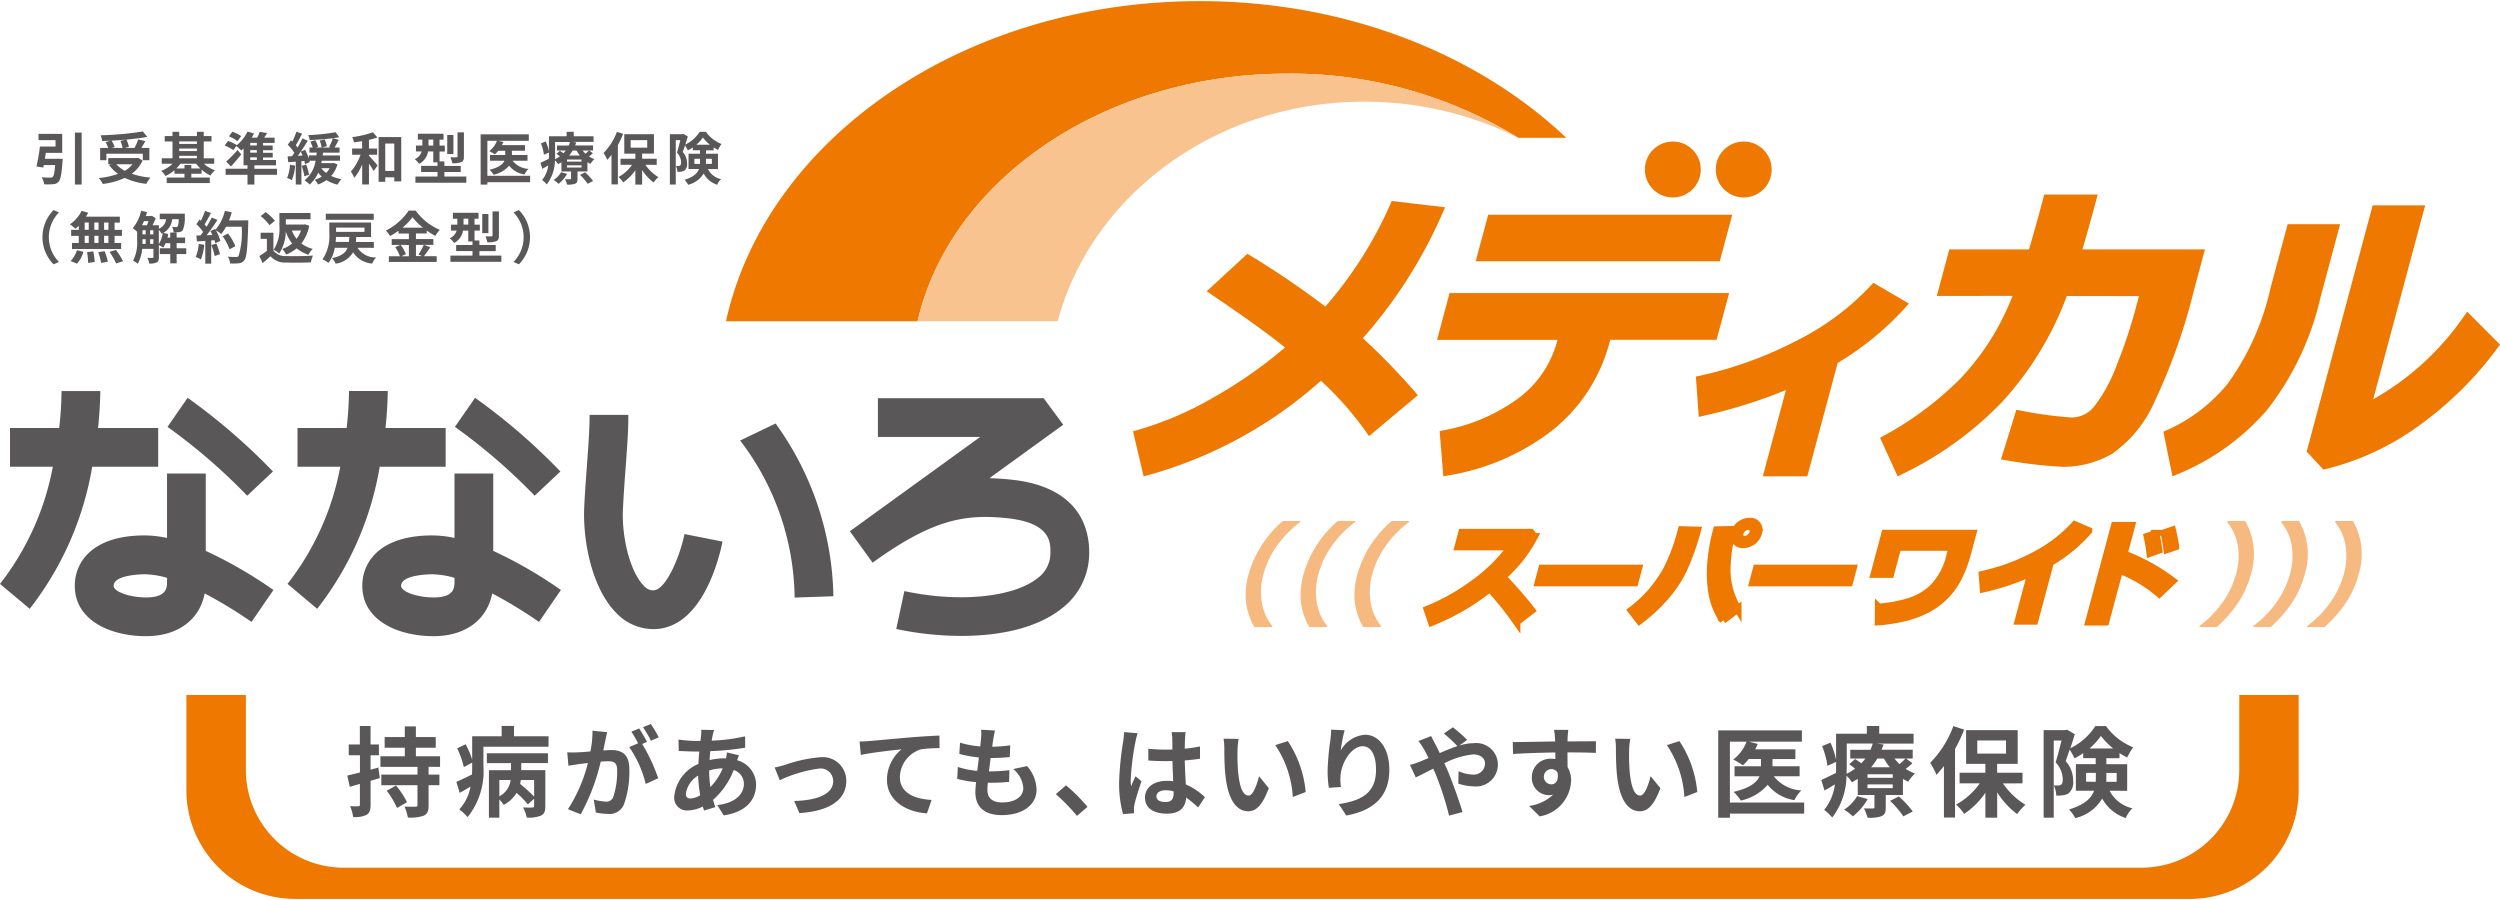 <svg id="商品ロゴ" xmlns="http://www.w3.org/2000/svg" viewBox="0 0 200 72">
  <defs>
    <style>
      .cls-1, .cls-4 {
        fill: #ee7800;
      }

      .cls-2 {
        fill: #f8c38e;
      }

      .cls-3 {
        fill: #f6b980;
      }

      .cls-4 {
        stroke: #ee7800;
        stroke-miterlimit: 10;
        stroke-width: 0.6px;
      }

      .cls-5 {
        fill: #595757;
      }
    </style>
  </defs>
  <g>
    <g>
      <path class="cls-1" d="M102.974,5.892a34.752,34.752,0,0,1,18.485,5.131H125.3C118.239,4.335,107.732.091,95.99.091,77.029.091,61.282,11.147,58.079,25.7H73.405C76,14.43,88.248,5.892,102.974,5.892Z"/>
      <path class="cls-2" d="M109.13,8.137a27.4,27.4,0,0,1,12.329,2.886h0a34.752,34.752,0,0,0-18.485-5.131C88.248,5.892,76,14.43,73.405,25.7H84.618C87.307,15.622,97.258,8.137,109.13,8.137Z"/>
    </g>
    <path class="cls-1" d="M179.142,55.6v5.992a7.823,7.823,0,0,1-7.82,7.823H27.484a7.817,7.817,0,0,1-7.815-7.823V55.6H14.911v7.623a8.69,8.69,0,0,0,8.689,8.69H175.2a8.69,8.69,0,0,0,8.694-8.69V55.6Z"/>
    <g>
      <path class="cls-3" d="M101.751,50.167h-1.4a5.285,5.285,0,0,1-.677-2.033,6.149,6.149,0,0,1,.218-2.211,8.75,8.75,0,0,1,2.733-4.241h1.4l-.028.1a8.231,8.231,0,0,0-1.818,1.85,7.072,7.072,0,0,0-1.1,2.289,5.214,5.214,0,0,0-.13,2.289,3.972,3.972,0,0,0,.825,1.857Z"/>
      <path class="cls-3" d="M106.147,50.167h-1.4a5.285,5.285,0,0,1-.677-2.033,6.149,6.149,0,0,1,.218-2.211,8.75,8.75,0,0,1,2.733-4.241h1.4l-.027.1a8.214,8.214,0,0,0-1.819,1.85,7.072,7.072,0,0,0-1.1,2.289,5.23,5.23,0,0,0-.131,2.289,3.983,3.983,0,0,0,.826,1.857Z"/>
      <path class="cls-3" d="M110.458,50.167h-1.4a5.251,5.251,0,0,1-.677-2.033,6.1,6.1,0,0,1,.218-2.211,8.74,8.74,0,0,1,2.732-4.241h1.4l-.028.1a8.189,8.189,0,0,0-1.818,1.85,7.075,7.075,0,0,0-1.1,2.289,5.229,5.229,0,0,0-.13,2.289,3.972,3.972,0,0,0,.825,1.857Z"/>
      <path class="cls-4" d="M122.521,48.827l-1.19.917a26.066,26.066,0,0,0-2.147-2.68,18.32,18.32,0,0,1-4.649,2.706l-.343-1.006a16.632,16.632,0,0,0,3.672-2.054,13.121,13.121,0,0,0,3.043-2.984l-4.244,0,.3-1.117h5.507l.254.337a11.537,11.537,0,0,1-1.162,1.779,15.936,15.936,0,0,1-1.355,1.434Q121.616,47.652,122.521,48.827Z"/>
      <path class="cls-4" d="M130.769,46.607h-7.7l.3-1.133h7.7Z"/>
      <path class="cls-4" d="M135.78,42.431a20.769,20.769,0,0,1-1.114,3.134,9.843,9.843,0,0,1-1.437,2.157,13.268,13.268,0,0,1-2.08,1.932l-.631-.818a10.689,10.689,0,0,0,1.594-1.476,11.9,11.9,0,0,0,1.193-1.7,14.921,14.921,0,0,0,1.223-3.264Zm3.242,6.282-1.183.89a5.473,5.473,0,0,1-.876-2.224,9.616,9.616,0,0,1-.068-2.5,14.055,14.055,0,0,1,.372-2.184l.082-.289,1.272-.026-.037.141a11.6,11.6,0,0,0-.438,3.269A5.978,5.978,0,0,0,139.022,48.713Zm1.636-6.077a1.251,1.251,0,0,1-1.187.912.671.671,0,0,1-.7-.912,1.256,1.256,0,0,1,1.188-.913.671.671,0,0,1,.7.913Zm-.461-.384a.384.384,0,0,0-.337-.157.66.66,0,0,0-.422.157.73.73,0,0,0-.255.384.435.435,0,0,0,.05.384.386.386,0,0,0,.337.157.664.664,0,0,0,.422-.157.73.73,0,0,0,.255-.384A.438.438,0,0,0,140.2,42.252Z"/>
      <path class="cls-4" d="M147.937,46.607h-7.7l.3-1.133h7.7Z"/>
      <path class="cls-4" d="M157.416,44.14a10.312,10.312,0,0,1-.754,2.061,6.173,6.173,0,0,1-.978,1.389,5.784,5.784,0,0,1-1.335,1.042,7.564,7.564,0,0,1-1.792.72,12.44,12.44,0,0,1-2.276.375l.012-1.138a11.389,11.389,0,0,0,2.383-.433,4.782,4.782,0,0,0,2.02-1.186,5.5,5.5,0,0,0,1.326-2.553l.174-.652h-4.389l-.579,2.165h-1.287l.87-3.247h7Z"/>
      <path class="cls-4" d="M162.758,49.672h-1.287l1.035-3.866a19.773,19.773,0,0,1-3.827,1.283l-.085-1.116a16.545,16.545,0,0,0,4.27-1.581,11.472,11.472,0,0,0,3.12-2.4l1.094.472a12.462,12.462,0,0,1-3.067,2.528Z"/>
      <path class="cls-4" d="M173.805,46.479l-1.063,1.011a11.088,11.088,0,0,0-3.192-1.9l-1.113,4.155h-1.32l2.059-7.688h1.333l-.609,2.276A15.411,15.411,0,0,1,173.805,46.479ZM172.692,44l-.676.239a12.361,12.361,0,0,0-.223-1.313l.654-.234A11.3,11.3,0,0,1,172.692,44Zm1.344-.276-.663.225q-.1-.745-.224-1.308l.632-.218Q173.944,43.093,174.036,43.723Z"/>
      <path class="cls-3" d="M177.343,50.167h-1.4l.027-.1a8.236,8.236,0,0,0,1.824-1.86,7.111,7.111,0,0,0,1.093-2.286,5.232,5.232,0,0,0,.132-2.285,3.929,3.929,0,0,0-.83-1.854l.028-.1h1.4a5.4,5.4,0,0,1,.46,4.241,7.865,7.865,0,0,1-.962,2.2A10.24,10.24,0,0,1,177.343,50.167Z"/>
      <path class="cls-3" d="M181.654,50.167h-1.4l.026-.1a8.261,8.261,0,0,0,1.825-1.86,7.087,7.087,0,0,0,1.092-2.286,5.233,5.233,0,0,0,.133-2.285,3.948,3.948,0,0,0-.83-1.854l.027-.1h1.4a5.4,5.4,0,0,1,.46,4.241,7.921,7.921,0,0,1-.961,2.2A10.313,10.313,0,0,1,181.654,50.167Z"/>
      <path class="cls-3" d="M185.965,50.167h-1.4l.026-.1a8.24,8.24,0,0,0,1.825-1.86,7.09,7.09,0,0,0,1.093-2.286,5.247,5.247,0,0,0,.132-2.285,3.939,3.939,0,0,0-.83-1.854l.028-.1h1.4a5.4,5.4,0,0,1,.46,4.241,7.921,7.921,0,0,1-.961,2.2A10.28,10.28,0,0,1,185.965,50.167Z"/>
    </g>
    <g>
      <path class="cls-5" d="M5.013,12.705A2.2,2.2,0,0,1,5,12.927c-.072,1-.155,1.438-.313,1.615a.614.614,0,0,1-.447.194,5.651,5.651,0,0,1-.71.008,1.339,1.339,0,0,0-.2-.564c.271.027.561.032.682.032a.3.3,0,0,0,.2-.055c.1-.077.154-.362.2-.954H3.5c-.013.072-.026.14-.04.2l-.543-.086a14.356,14.356,0,0,0,.276-1.592H4.442v-.515H3.082v-.5H4.976v1.52H3.665c-.023.158-.049.321-.077.474Zm1.519-2.1v4.156H5.994V10.607Z"/>
      <path class="cls-5" d="M11.406,12.846a2.656,2.656,0,0,1-.868,1.053,6.167,6.167,0,0,0,1.5.308,2.6,2.6,0,0,0-.33.5,5.429,5.429,0,0,1-1.727-.474,5.971,5.971,0,0,1-1.76.484,1.9,1.9,0,0,0-.317-.476,6.247,6.247,0,0,0,1.538-.33,3.023,3.023,0,0,1-.714-.709l.149-.064H8.661v-.493h2.284l.1-.022Zm-2.894-.032h-.5v-.981h.647a2.783,2.783,0,0,0-.213-.466l.4-.113c-.225.013-.456.022-.673.027a1.72,1.72,0,0,0-.122-.457,25.432,25.432,0,0,0,3.374-.307l.362.434c-.489.09-1.073.162-1.674.217a2.367,2.367,0,0,1,.2.583l-.335.082h.786a5.134,5.134,0,0,0,.295-.679l.574.136c-.105.19-.222.375-.326.543h.642v.981h-.524V12.3H8.512Zm1.569-1.646c-.38.035-.773.063-1.158.081a2.542,2.542,0,0,1,.253.516l-.234.068h.864a2.857,2.857,0,0,0-.172-.562ZM9.3,13.139a2.618,2.618,0,0,0,.687.525,2.241,2.241,0,0,0,.615-.525Z"/>
      <path class="cls-5" d="M16.313,13.1a2.665,2.665,0,0,0,.882.525,1.919,1.919,0,0,0-.358.416,2.914,2.914,0,0,1-.709-.475V13.9h-.823V14.2h1.479v.444H13.338V14.2h1.42V13.9h-.8v-.281a2.936,2.936,0,0,1-.719.461,2.17,2.17,0,0,0-.344-.411,2.717,2.717,0,0,0,.913-.57h-.868v-.438H13.8V11.317h-.623v-.434H13.8v-.34h.539v.34h1.415v-.34H16.3v.34h.62v.434H16.3v1.348h.837V13.1Zm-.285.375A2.721,2.721,0,0,1,15.7,13.1H14.428a2.7,2.7,0,0,1-.322.375h.652V13.2h.547v.279Zm-1.691-2.161v.2h1.415v-.2Zm0,.769h1.415v-.2H14.337Zm0,.579h1.415v-.2H14.337Z"/>
      <path class="cls-5" d="M22.16,13.985H20.351v.778H19.8v-.778h-1.75V13.5H19.8v-.28h-.316V11.873c-.059.059-.123.118-.181.168a5.31,5.31,0,0,0-.4-.362l-.235.326a3.689,3.689,0,0,0-.7-.367l.277-.362a3.66,3.66,0,0,1,.7.331l-.014.017a3.113,3.113,0,0,0,.869-1.1l.519.154a3.083,3.083,0,0,1-.18.334h.438a3.858,3.858,0,0,0,.2-.466l.588.1c-.077.13-.154.257-.231.37h.836v.421h-.926v.208h.768v.371h-.768v.207h.773v.372h-.773V12.8h1.036v.426H20.351v.28H22.16ZM19.3,12.357c-.258.321-.543.655-.827.963l-.376-.4A9.554,9.554,0,0,0,19.007,12Zm-.3-1.063a3.059,3.059,0,0,0-.687-.389l.276-.366a3.153,3.153,0,0,1,.705.349Zm1.547.136h-.53v.208h.53Zm0,.579h-.53v.207h.53Zm-.53.786h.53v-.207h-.53Z"/>
      <path class="cls-5" d="M23.611,13.252a3.79,3.79,0,0,1-.267,1.162,2.5,2.5,0,0,0-.375-.18,3.268,3.268,0,0,0,.23-1.05Zm3.387-.1a2.352,2.352,0,0,1-.506.923,3.242,3.242,0,0,0,.827.257,2.035,2.035,0,0,0-.317.439,2.978,2.978,0,0,1-.886-.362,2.725,2.725,0,0,1-.674.349,1.8,1.8,0,0,0-.266-.372,2.29,2.29,0,0,0,.565-.262,2.277,2.277,0,0,1-.285-.311,2.66,2.66,0,0,1-.678.949,3.072,3.072,0,0,0-.411-.334,2.492,2.492,0,0,0,.877-1.57h-.489a.872.872,0,0,1,.023.113l-.375.163c-.014-.077-.032-.163-.059-.258l-.231.018v1.868h-.452V12.931l-.6.046-.054-.466c.108,0,.226-.014.357-.018.059-.082.122-.172.181-.262a3.73,3.73,0,0,0-.525-.656l.258-.349c.037.032.073.068.109.1a5.709,5.709,0,0,0,.326-.788l.456.159c-.163.312-.348.669-.507.922a2.325,2.325,0,0,1,.145.186c.149-.254.285-.516.389-.737l.425.194c-.167.276-.361.579-.561.864l.353-.145a5.058,5.058,0,0,1,.294.715v-.262h.606c.009-.073.018-.15.028-.227h-.585V11.8h.255a2.225,2.225,0,0,0-.182-.47l.393-.118a1.981,1.981,0,0,1,.223.534l-.168.054h.452a2.125,2.125,0,0,0-.154-.552l.4-.1a2.484,2.484,0,0,1,.172.543l-.4.113h.7l-.117-.041a4.618,4.618,0,0,0,.3-.706c-.584.077-1.261.123-1.85.145a1.752,1.752,0,0,0-.117-.393,16.514,16.514,0,0,0,2.184-.231l.289.4c-.153.027-.316.054-.492.076l.457.141c-.114.212-.236.438-.335.606h.4v.411H25.845c-.009.077-.022.154-.031.227H27.2v.42H25.746c-.014.063-.027.127-.046.19h.905l.086-.014Zm-2.8-.71a2.874,2.874,0,0,0-.136-.312c-.081.117-.158.23-.239.334Zm.289.724a3.214,3.214,0,0,1,.231.813l-.375.123a3.6,3.6,0,0,0-.208-.832Zm1.217.289a1.9,1.9,0,0,0,.384.38,1.658,1.658,0,0,0,.285-.38Z"/>
      <path class="cls-5" d="M29.516,12.456c.181.181.588.656.688.779l-.307.447c-.087-.153-.232-.38-.381-.592v1.669h-.542V13.148a4,4,0,0,1-.633,1.081,2.373,2.373,0,0,0-.272-.506,4.041,4.041,0,0,0,.774-1.343h-.674v-.5h.8v-.588c-.222.037-.439.068-.647.1a1.8,1.8,0,0,0-.145-.421,8.03,8.03,0,0,0,1.66-.389L30.19,11a5.748,5.748,0,0,1-.674.189v.692h.656v.5h-.656ZM32.1,10.964v3.55h-.557v-.325h-.723v.357H30.29V10.964Zm-.557,2.709V11.48h-.723v2.193Z"/>
      <path class="cls-5" d="M37.308,14.121v.5H33.233v-.5H35v-.362H33.69v-.488H35v-.285h-.339v-.868h-.416a1.38,1.38,0,0,1-.71.99,2.277,2.277,0,0,0-.352-.375,1,1,0,0,0,.551-.615h-.457v-.475h.511v-.475h-.358V10.7h2.054v.471h-.321v.475h.425v.475h-.425v.791h.389v.362H36.86v.488H35.553v.362Zm-2.646-2.478v-.475h-.38v.475Zm1.61.683h-.493V10.8h.493Zm.841.194c0,.249-.045.375-.217.452a1.872,1.872,0,0,1-.71.086,1.989,1.989,0,0,0-.159-.474c.2.008.421.008.489,0s.086-.019.086-.077V10.589h.511Z"/>
      <path class="cls-5" d="M42.409,14.578H38.99v.189h-.539v-4.02h3.854v.516H39.858l.412.1a1.819,1.819,0,0,1-.118.249H42v.447H40.953V12.4H42.2v.461h-1.19a1.731,1.731,0,0,0,1.271.651,1.625,1.625,0,0,0-.321.448,1.951,1.951,0,0,1-1.23-.706,2.233,2.233,0,0,1-1.239.724,2.286,2.286,0,0,0-.33-.4c.768-.181,1.076-.447,1.194-.719H39.2V12.4h1.217v-.335h-.561a2.379,2.379,0,0,1-.267.285,3.515,3.515,0,0,0-.447-.262,1.885,1.885,0,0,0,.614-.823H38.99v2.8h3.419Z"/>
      <path class="cls-5" d="M47.428,12.258a2.864,2.864,0,0,1-.308.258,2.066,2.066,0,0,0,.43.217,1.619,1.619,0,0,0-.313.375,1.966,1.966,0,0,1-.243-.131v.741H46.2V14.3c0,.222-.04.33-.2.4a1.693,1.693,0,0,1-.632.068,2.237,2.237,0,0,0-.168-.429c.168,0,.357,0,.416,0s.068-.018.068-.063v-.561h-.769v-.741c-.086.054-.176.108-.271.158a1.233,1.233,0,0,0-.249-.3,3.206,3.206,0,0,1-.655,1.922,2.062,2.062,0,0,0-.372-.353,2.25,2.25,0,0,0,.493-1.171c-.162.094-.321.189-.474.279l-.154-.483c.177-.077.42-.2.678-.326.005-.121.005-.24.005-.353V12.2l-.4.181a3.841,3.841,0,0,0-.243-.909l.384-.158a3.531,3.531,0,0,1,.258.8V10.9H45.33v-.358H45.9V10.9h1.583v.452h-1.7l.317.041c-.027.081-.055.162-.091.244h1.434v.4h-.308Zm-2.058,1.65a2.716,2.716,0,0,1-.683.8,2.537,2.537,0,0,0-.4-.312,1.839,1.839,0,0,0,.6-.619Zm-.963-1.556c0,.123,0,.254-.009.389a2.759,2.759,0,0,0,.393-.235c-.091-.072-.185-.145-.272-.2l.272-.24c.086.055.19.127.285.195a2.759,2.759,0,0,0,.186-.217h-.7v-.4H45.5a2.335,2.335,0,0,0,.1-.285H44.407Zm2.116.412H45.361v.163h1.162Zm0,.465H45.361V13.4h1.162Zm-.71-1.188a2.672,2.672,0,0,1-.285.4h.864a2.73,2.73,0,0,1-.272-.4Zm.995,1.745a4.585,4.585,0,0,1,.637.692l-.434.226a4.169,4.169,0,0,0-.61-.714Zm-.2-1.745a2.341,2.341,0,0,0,.234.258c.1-.087.2-.186.272-.258Z"/>
      <path class="cls-5" d="M49.852,10.711a7.566,7.566,0,0,1-.421.891v3.152H48.92V12.389c-.113.144-.226.28-.343.4a3.809,3.809,0,0,0-.29-.552,4.779,4.779,0,0,0,1.067-1.691Zm1.781,2.473a3.392,3.392,0,0,0,1.036.986,2.284,2.284,0,0,0-.38.43,3.74,3.74,0,0,1-.918-1v1.166h-.542V13.619a3.636,3.636,0,0,1-.977.972,2.194,2.194,0,0,0-.372-.43,3.243,3.243,0,0,0,1.091-.977h-.927V12.7h1.185v-.407h-.887V10.734h2.374v1.555h-.945V12.7h1.167v.488Zm-1.18-1.37h1.325v-.605H50.453Z"/>
      <path class="cls-5" d="M56.629,13.524a1.572,1.572,0,0,0,1.054.809,1.271,1.271,0,0,0-.307.448,1.9,1.9,0,0,1-1.085-.9,1.972,1.972,0,0,1-1.239.9,1.989,1.989,0,0,0-.285-.4c.728-.221,1.03-.528,1.153-.863h-.837V12.3H56v-.277h-.575v-.23a3.269,3.269,0,0,1-.4.239,2.524,2.524,0,0,0-.222-.4c-.063.186-.127.372-.186.525a1.321,1.321,0,0,1,.349.905.653.653,0,0,1-.208.579.622.622,0,0,1-.263.09,1.631,1.631,0,0,1-.307.014,1.049,1.049,0,0,0-.118-.471,1.169,1.169,0,0,0,.208,0,.235.235,0,0,0,.132-.032c.054-.041.077-.126.077-.258a1.167,1.167,0,0,0-.33-.774c.094-.289.194-.691.27-1h-.366v3.55H53.59V10.734h1l.077-.023.357.208c-.059.2-.131.425-.2.646a2.843,2.843,0,0,0,1.154-1.022h.489a2.841,2.841,0,0,0,1.252.977,3.156,3.156,0,0,0-.276.471,3.334,3.334,0,0,1-.353-.2v.234H56.48V12.3h.959v1.225Zm-.637-.412A1,1,0,0,0,56,12.99v-.285h-.449v.407Zm.8-1.533A3.3,3.3,0,0,1,56.231,11a2.927,2.927,0,0,1-.528.578Zm-.317,1.126v.407h.475v-.407Z"/>
      <path class="cls-5" d="M4.286,16.805l.43.19a2.829,2.829,0,0,0,0,3.961l-.43.19a3.092,3.092,0,0,1,0-4.341Z"/>
      <path class="cls-5" d="M6.3,18.062a2.966,2.966,0,0,1-.266.236,4.9,4.9,0,0,0-.439-.353,2.779,2.779,0,0,0,.936-1.081l.524.154a2.355,2.355,0,0,1-.176.316H9.59v.475H9.166v.579h.588v.48H9.166v.573H9.69v.48H5.76v-.48H6.3v-.573H5.693v-.48H6.3Zm-.651,2.822a2.228,2.228,0,0,0,.506-.868l.521.127a2.491,2.491,0,0,1-.516.949Zm1.126-2.5H7.1v-.579H6.773Zm0,1.053H7.1v-.573H6.773Zm.687.675a5.9,5.9,0,0,1,.114.845l-.525.078a5.689,5.689,0,0,0-.086-.864Zm.421-1.728v-.579H7.547v.579Zm-.334.48v.573h.334v-.573Zm.818,1.23a5.089,5.089,0,0,1,.263.841l-.539.1a4.771,4.771,0,0,0-.231-.859Zm.308-2.289H8.329v.579h.344Zm0,1.059H8.329v.573h.344Zm.6,1.13a6.087,6.087,0,0,1,.57.9l-.551.185a5.875,5.875,0,0,0-.534-.927Z"/>
      <path class="cls-5" d="M14.9,20.324h-.769v.745H13.62v-.745h-.836v-.462h.836v-.406h-.376a1.911,1.911,0,0,1-.181.347,2.633,2.633,0,0,0-.352-.19v.954c0,.213-.036.349-.172.426a1.281,1.281,0,0,1-.6.091,1.423,1.423,0,0,0-.153-.458c.181.009.357.009.411.009s.077-.017.077-.076v-.652h-.9a2.816,2.816,0,0,1-.358,1.19,1.85,1.85,0,0,0-.37-.24,3.138,3.138,0,0,0,.324-1.646v-.67a2.879,2.879,0,0,0-.352-.289,3.168,3.168,0,0,0,.669-1.388l.475.1c-.026.108-.058.217-.094.321h.411l.068-.023.308.19a5.492,5.492,0,0,1-.249.57h.506V18.3a.947.947,0,0,0,.574-.764h-.507v-.44h2.009s-.005.114-.009.172a2.535,2.535,0,0,1-.159,1.149.393.393,0,0,1-.275.149,3.193,3.193,0,0,1-.457.014,1.069,1.069,0,0,0-.122-.434c.14.014.262.018.325.018a.136.136,0,0,0,.122-.049,1.4,1.4,0,0,0,.081-.579h-.524a1.374,1.374,0,0,1-.71,1.1l.4.081c-.017.1-.036.2-.062.29h.221V18.6h.511V19h.679v.453h-.679v.406H14.9Zm-3.383-2.632c-.05.113-.1.226-.154.33h.389c.045-.1.086-.217.127-.33ZM11.4,19.211c0,.1,0,.194-.005.3h.259v-.375H11.4Zm0-.457h.254v-.339H11.4Zm.61,0h.258v-.339h-.258Zm.258.755v-.375h-.258v.375Zm.439.028a2.486,2.486,0,0,0,.312-.882c-.032.013-.063.031-.095.045a1.262,1.262,0,0,0-.217-.308Z"/>
      <path class="cls-5" d="M16.341,19.586a4.232,4.232,0,0,1-.27,1.168,2.5,2.5,0,0,0-.413-.2,3.26,3.26,0,0,0,.24-1.05Zm3.519-1.958s0,.181,0,.249c-.058,1.981-.122,2.7-.311,2.935a.565.565,0,0,1-.435.249,4.23,4.23,0,0,1-.705.013,1.289,1.289,0,0,0-.181-.542c.285.027.542.027.665.027a.224.224,0,0,0,.19-.077,6.417,6.417,0,0,0,.253-2.343H18.082a3.691,3.691,0,0,1-.383.584,3.488,3.488,0,0,0-.426-.3,3.615,3.615,0,0,1,.353.846l-.407.19c-.014-.072-.037-.154-.063-.244l-.259.018v1.858h-.474V19.27l-.669.045-.045-.47.334-.014c.068-.086.14-.18.208-.28a4.276,4.276,0,0,0-.542-.619l.253-.372.109.1a5.99,5.99,0,0,0,.33-.787l.474.168c-.163.312-.348.66-.511.913.059.064.113.132.158.19a6.94,6.94,0,0,0,.417-.741l.456.19a14.59,14.59,0,0,1-.864,1.225l.457-.017c-.049-.11-.1-.218-.158-.313l.38-.168.031.055a3.6,3.6,0,0,0,.747-1.506l.551.117a5.077,5.077,0,0,1-.221.647Zm-2.555,1.854a5.238,5.238,0,0,1,.294.851l-.425.149a4.666,4.666,0,0,0-.267-.873Zm1.058.461a4.248,4.248,0,0,0-.552-1.044l.43-.217a4.258,4.258,0,0,1,.588,1.013Z"/>
      <path class="cls-5" d="M21.872,20.039a1.141,1.141,0,0,0,1.009.443c.529.023,1.555.009,2.157-.036a2.345,2.345,0,0,0-.167.542c-.548.028-1.456.036-2,.013a1.517,1.517,0,0,1-1.23-.5c-.2.177-.389.352-.629.543l-.262-.561a6.1,6.1,0,0,0,.6-.416v-.955h-.5v-.492h1.022Zm-.312-2.026a3.439,3.439,0,0,0-.71-.724l.4-.321a3.771,3.771,0,0,1,.737.692Zm3.179.045a3.379,3.379,0,0,1-.628,1.42,2.518,2.518,0,0,0,.909.434,1.858,1.858,0,0,0-.344.466,2.7,2.7,0,0,1-.94-.511,3.125,3.125,0,0,1-.851.5,1.929,1.929,0,0,0-.3-.452,2.363,2.363,0,0,0,.781-.434,3.359,3.359,0,0,1-.506-.967,3.312,3.312,0,0,1-.52,1.763,1.9,1.9,0,0,0-.452-.29,3.091,3.091,0,0,0,.465-1.894V17.04h2.488v.5H22.868v.42H24.3l.1-.014Zm-1.392.385a2.446,2.446,0,0,0,.379.66,2.525,2.525,0,0,0,.357-.66Z"/>
      <path class="cls-5" d="M28.6,19.822a1.723,1.723,0,0,0,1.488.777,1.787,1.787,0,0,0-.316.485,1.977,1.977,0,0,1-1.525-.9,1.893,1.893,0,0,1-1.4.908,1.4,1.4,0,0,0-.289-.443c.764-.163,1.094-.425,1.247-.827H26.783a2.812,2.812,0,0,1-.507,1.211,2.077,2.077,0,0,0-.475-.284,3.326,3.326,0,0,0,.543-2.1V17.8h3.342v1.162H28.5c0,.14-.017.272-.031.4h1.442v.466Zm1.3-2.239H26.064V17.1H29.9Zm-1.985,1.773c.014-.122.023-.258.032-.4H26.878c0,.127-.014.262-.027.4Zm-1.031-1.149v.344h2.275v-.344Z"/>
      <path class="cls-5" d="M34.42,19.781c-.171.249-.348.524-.507.714h1.022v.461H31.11V20.5h.881a3.12,3.12,0,0,0-.375-.728l.412-.176h-.692V19.13h1.375v-.448h-.833V18.46a5.714,5.714,0,0,1-.674.421,2.083,2.083,0,0,0-.334-.434,4.834,4.834,0,0,0,1.827-1.6h.556a4.62,4.62,0,0,0,1.931,1.541,2.529,2.529,0,0,0-.357.485,6.11,6.11,0,0,1-.688-.43v.235h-.863v.448h1.393v.461H33.276v.9h.493l-.294-.122a4.638,4.638,0,0,0,.429-.782Zm-2.365-.19a3.057,3.057,0,0,1,.416.746L32.1,20.5h.611v-.9Zm1.777-1.38A4.811,4.811,0,0,1,33,17.375a4.683,4.683,0,0,1-.8.836Z"/>
      <path class="cls-5" d="M40.109,20.446v.5H36.034v-.5H37.8v-.362H36.492V19.6H37.8v-.285h-.339v-.868h-.417a1.38,1.38,0,0,1-.71.99,2.32,2.32,0,0,0-.352-.375,1,1,0,0,0,.552-.615h-.458v-.475h.511v-.475h-.356v-.471h2.052v.471h-.321v.475h.425v.475h-.425v.791h.389V19.6h1.307v.488H38.354v.362Zm-2.645-2.478v-.475h-.38v.475Zm1.609.683H38.58V17.122h.493Zm.841.194c0,.249-.045.375-.217.452a1.863,1.863,0,0,1-.709.086,2.012,2.012,0,0,0-.159-.475c.2.009.421.009.489,0s.085-.019.085-.077V16.914h.511Z"/>
      <path class="cls-5" d="M41.511,21.146l-.43-.19a2.829,2.829,0,0,0,0-3.961l.43-.19a3.092,3.092,0,0,1,0,4.341Z"/>
    </g>
    <g>
      <path class="cls-5" d="M35.653,37.341v-3.1H30.841C31,32.7,31.02,31.6,31.02,31.28h-3.1a28.023,28.023,0,0,1-.189,2.958H23.8v3.1h3.424A21.665,21.665,0,0,1,23,46.711l2.376,1.994a25.269,25.269,0,0,0,5-11.364Z"/>
      <path class="cls-5" d="M39.46,37.884h-3.1v5.15a8.967,8.967,0,0,0-1.8-.2c-4.112,0-5.577,2.082-5.577,4.03,0,2.784,2.866,4.03,5.707,4.03,2.533,0,4.283-1.313,4.685-3.421a36.358,36.358,0,0,1,3.746,2.281L44.872,47.2a34.763,34.763,0,0,0-5.412-3.127Zm-3.1,8.631c0,.479,0,1.281-1.67,1.281-1.314,0-2.6-.459-2.6-.927,0-.916,2.374-.927,2.474-.927a6.7,6.7,0,0,1,1.8.287Z"/>
      <path class="cls-5" d="M42.772,39.657l2.06-1.938a48.426,48.426,0,0,0-6.826-5.893L36.393,34.15A46.209,46.209,0,0,1,42.772,39.657Z"/>
      <path class="cls-5" d="M12.655,37.341v-3.1H7.844c.161-1.536.179-2.634.179-2.958h-3.1a27.73,27.73,0,0,1-.189,2.958H.8v3.1H4.226A21.665,21.665,0,0,1,0,46.711l2.376,1.994a25.258,25.258,0,0,0,5-11.364Z"/>
      <path class="cls-5" d="M16.462,37.884h-3.1v5.15a8.933,8.933,0,0,0-1.8-.2c-4.113,0-5.578,2.082-5.578,4.03,0,2.784,2.866,4.03,5.707,4.03,2.533,0,4.282-1.313,4.684-3.421a36.182,36.182,0,0,1,3.747,2.281L21.874,47.2a34.9,34.9,0,0,0-5.412-3.128Zm-3.1,8.631c0,.479,0,1.281-1.669,1.281-1.314,0-2.6-.459-2.6-.927,0-.916,2.374-.927,2.475-.927a6.69,6.69,0,0,1,1.8.287Z"/>
      <path class="cls-5" d="M19.774,39.657l2.061-1.938a48.55,48.55,0,0,0-6.826-5.893L13.4,34.15A46.233,46.233,0,0,1,19.774,39.657Z"/>
      <path class="cls-5" d="M52.276,47.23a1.013,1.013,0,0,1-.792-.395c-1.045-1.066-1.769-3.78-1.647-6.178.06-1.179.14-2.262.215-3.268.116-1.56.216-2.908.216-4.2h-3.1c0,1.175-.1,2.469-.207,3.968-.077,1.027-.159,2.134-.22,3.34-.138,2.714.595,6.533,2.53,8.507a4.128,4.128,0,0,0,2.981,1.326h.122c3.874-.117,5.2-5.856,5.427-7.005l-3.043-.6C54.382,44.586,53.259,47.2,52.276,47.23Z"/>
      <path class="cls-5" d="M59.212,35.241a21.05,21.05,0,0,1,4.359,12.565l3.1-.107a24.26,24.26,0,0,0-4.623-13.818Z"/>
      <path class="cls-5" d="M80.882,38.37c-.592-.062-1.166-.1-1.733-.114l5.91-4.278-1.567-2.122H70.232v3.1h8.179L68,42.491l-.011.008h0l1.819,2.514c4.783-3.456,7.375-3.908,10.75-3.559,3.523.369,3.491,1.955,3.474,2.808a2.472,2.472,0,0,1-1.038,2c-1.944,1.538-6.319,1.961-10.644,1.025L71.7,50.319a25.241,25.241,0,0,0,5.2.554c2.968,0,5.991-.575,8.02-2.179a5.574,5.574,0,0,0,2.214-4.369C87.175,42.349,86.417,38.948,80.882,38.37Z"/>
    </g>
    <g>
      <path class="cls-5" d="M30.387,62.245c-.244.07-.487.149-.739.219v1.91c0,.432-.078.66-.322.81a1.974,1.974,0,0,1-1.076.172,3.238,3.238,0,0,0-.244-.864,6.233,6.233,0,0,0,.652.008c.095,0,.134-.032.134-.134V62.708l-.81.235-.2-.895,1.014-.252V60.421H27.9v-.864h.888V58.079h.856v1.478h.668v.864h-.668v1.156l.621-.173Zm3.9-.9v.621h.865v.849h-.865v1.6c0,.472-.086.7-.392.841a3.238,3.238,0,0,1-1.266.149,4.08,4.08,0,0,0-.267-.88c.354.016.762.016.88.008s.157-.023.157-.133V62.818H30.505v-.849H33.4v-.621H30.434V60.5h1.95v-.683H30.772v-.849h1.612v-.856h.887v.856h1.588v.849H33.271V60.5h1.934v.849Zm-2.609,1.5a6.17,6.17,0,0,1,.881,1.336l-.8.456a6.189,6.189,0,0,0-.825-1.376Z"/>
      <path class="cls-5" d="M43.884,58.9v.841H38.673v1.5a5.918,5.918,0,0,1-1.265,4.133,3.792,3.792,0,0,0-.668-.621,3.609,3.609,0,0,0,.9-1.824c-.291.173-.582.346-.865.5l-.267-.879c.322-.141.778-.354,1.25-.59.016-.251.016-.5.016-.73v-.221l-.669.362a6.818,6.818,0,0,0-.534-1.5l.676-.33a5.809,5.809,0,0,1,.527,1.241V58.9h2.357v-.825h.99V58.9Zm-4.935,1.36h4.887v.786H41.7v.565h1.925V64.5c0,.4-.078.62-.361.754a2.5,2.5,0,0,1-1.124.149,2.785,2.785,0,0,0-.3-.809c.314.015.66.015.755.008s.134-.031.134-.118V63.9l-.5.448a8.016,8.016,0,0,0-.9-.92,2.615,2.615,0,0,1-1.029.959,2.709,2.709,0,0,0-.353-.425v1.454h-.833v-3.8h1.768V61.05H38.949Zm1,3.442a1.675,1.675,0,0,0,.9-1.3h-.9Zm2.782-1.3H41.667c-.016.1-.031.211-.055.314a14.519,14.519,0,0,1,1.117,1.006Z"/>
      <path class="cls-5" d="M48.429,59.227c-.047.235-.11.526-.165.809.267-.016.495-.032.66-.032.833,0,1.422.37,1.422,1.5A7.722,7.722,0,0,1,49.9,64.39a1.25,1.25,0,0,1-1.289.722A5.16,5.16,0,0,1,47.667,65L47.5,63.965a4.5,4.5,0,0,0,.959.165.576.576,0,0,0,.589-.338,6.239,6.239,0,0,0,.322-2.177c0-.628-.275-.714-.762-.714-.126,0-.322.015-.551.031a16.574,16.574,0,0,1-1.6,4.212l-1.022-.408a12.051,12.051,0,0,0,1.595-3.694c-.283.032-.534.063-.676.078-.228.04-.637.1-.88.134l-.095-1.069a7.373,7.373,0,0,0,.841,0c.244-.008.614-.031,1.014-.071a7.97,7.97,0,0,0,.165-1.658l1.171.118C48.523,58.779,48.469,59.03,48.429,59.227Zm3.332.125-.385.165a14.308,14.308,0,0,1,1.281,2.743l-1,.456a8.779,8.779,0,0,0-1.32-2.947l.708-.307a8.532,8.532,0,0,0-.535-.927l.622-.259C51.328,58.567,51.612,59.062,51.761,59.352Zm.935-.362-.62.268a9.075,9.075,0,0,0-.637-1.085l.629-.251A10.539,10.539,0,0,1,52.7,58.99Z"/>
      <path class="cls-5" d="M57.014,58.817c-.024.135-.056.276-.079.433a13.732,13.732,0,0,0,2.672-.346l.008.912a21.651,21.651,0,0,1-2.79.275c-.024.235-.047.48-.055.715a5.381,5.381,0,0,1,1.171-.142h.141a4.205,4.205,0,0,0,.071-.471l.959.228c-.032.086-.094.251-.142.4a2.031,2.031,0,0,1,1.517,1.926c0,1.115-.652,2.191-2.586,2.483l-.519-.825c1.517-.165,2.131-.936,2.131-1.706a1.17,1.17,0,0,0-.818-1.1,6.031,6.031,0,0,1-1.65,2.389c.055.2.118.393.18.582l-.9.275c-.032-.1-.071-.213-.1-.323A2.794,2.794,0,0,1,55,64.838,1.017,1.017,0,0,1,53.94,63.7a3.164,3.164,0,0,1,1.934-2.586c.015-.337.039-.668.071-.99h-.251c-.41,0-1.022-.031-1.392-.046l-.024-.913a10.954,10.954,0,0,0,1.446.111h.315c.015-.15.031-.291.047-.425s.024-.338.016-.471l1.022.023C57.076,58.559,57.045,58.7,57.014,58.817Zm-1.785,5.062a1.685,1.685,0,0,0,.787-.26,10.762,10.762,0,0,1-.165-1.571,2.048,2.048,0,0,0-.983,1.446C54.868,63.745,54.978,63.879,55.229,63.879Zm1.6-.912a4.853,4.853,0,0,0,.99-1.5,3.938,3.938,0,0,0-1.085.173v.024A8.234,8.234,0,0,0,56.833,62.967Z"/>
      <path class="cls-5" d="M62.806,61.191a11.069,11.069,0,0,1,2.821-.612A1.878,1.878,0,0,1,67.7,62.5c0,1.422-1.25,2.389-3.748,2.546l-.417-.967c1.8-.047,3.12-.526,3.12-1.595a1.008,1.008,0,0,0-1.124-1,10.629,10.629,0,0,0-3.151.935L61.974,61.4C62.209,61.356,62.57,61.262,62.806,61.191Z"/>
      <path class="cls-5" d="M69.544,59.282c.652-.055,1.95-.173,3.388-.3.809-.063,1.674-.118,2.223-.134l.008,1.006a8.929,8.929,0,0,0-1.516.1,2.39,2.39,0,0,0-1.658,2.209c0,1.288,1.209,1.76,2.538,1.831l-.37,1.076c-1.642-.11-3.2-1-3.2-2.695a3.169,3.169,0,0,1,1.163-2.429c-.739.079-2.342.252-3.254.449l-.1-1.078C69.081,59.313,69.387,59.3,69.544,59.282Z"/>
      <path class="cls-5" d="M79.465,59.132c-.024.134-.056.346-.086.606a11.077,11.077,0,0,0,1.437-.111l-.031.936a14.23,14.23,0,0,1-1.533.078c-.046.346-.094.715-.133,1.069h.055a13.584,13.584,0,0,0,1.579-.095l-.023.936c-.44.039-.9.07-1.391.07h-.314c-.016.236-.032.433-.032.574,0,.652.4,1,1.171,1,1.1,0,1.7-.5,1.7-1.147a2.143,2.143,0,0,0-.81-1.525l1.108-.236a2.929,2.929,0,0,1,.762,1.887c0,1.186-1.068,2.035-2.789,2.035-1.234,0-2.106-.534-2.106-1.847,0-.188.024-.471.054-.793a8.865,8.865,0,0,1-1.508-.26l.054-.951a7.221,7.221,0,0,0,1.549.314c.047-.353.094-.723.133-1.076a9.317,9.317,0,0,1-1.564-.283l.055-.9a7.442,7.442,0,0,0,1.619.3c.024-.244.048-.456.063-.636a4.142,4.142,0,0,0,.008-.7l1.108.063A7.114,7.114,0,0,0,79.465,59.132Z"/>
      <path class="cls-5" d="M84.465,63.533l.818-.707A14.1,14.1,0,0,1,87,64.547l-.841.723A15.381,15.381,0,0,0,84.465,63.533Z"/>
      <path class="cls-5" d="M90.833,59.36a20.953,20.953,0,0,0-.378,3.042,3.662,3.662,0,0,0,.032.511c.1-.276.235-.543.354-.811l.479.394c-.221.644-.472,1.445-.566,1.87a2.149,2.149,0,0,0-.039.37c0,.078.007.211.015.322l-.888.07a9.234,9.234,0,0,1-.314-2.515,24.825,24.825,0,0,1,.322-3.277,7.374,7.374,0,0,0,.078-.769l1.085.093A5.013,5.013,0,0,0,90.833,59.36Zm3.968-.275c-.008.173-.016.464-.023.81A11.1,11.1,0,0,0,96,59.714V60.7c-.377.055-.787.1-1.218.133.015.763.055,1.392.086,1.926a5.151,5.151,0,0,1,1.524,1.013l-.542.826a8.219,8.219,0,0,0-.959-.794c-.046.755-.471,1.289-1.531,1.289-1.086,0-1.761-.456-1.761-1.281,0-.794.675-1.344,1.745-1.344a3.443,3.443,0,0,1,.511.032c-.016-.488-.048-1.061-.056-1.619-.188.008-.377.008-.558.008-.464,0-.911-.016-1.375-.048V59.9a13.419,13.419,0,0,0,1.375.07c.181,0,.37,0,.55-.008,0-.385-.008-.707-.008-.872a3.281,3.281,0,0,0-.055-.519h1.124C94.825,58.724,94.809,58.912,94.8,59.085Zm-1.556,5.077c.479,0,.644-.251.644-.716v-.141a2.414,2.414,0,0,0-.628-.086c-.448,0-.746.189-.746.487C92.515,64.028,92.829,64.162,93.245,64.162Z"/>
      <path class="cls-5" d="M99,60.068c-.008.511,0,1.1.047,1.666.11,1.131.346,1.909.841,1.909.369,0,.684-.919.833-1.548l.786.959c-.519,1.367-1.014,1.847-1.643,1.847-.864,0-1.611-.779-1.831-2.885-.079-.723-.087-1.642-.087-2.121a4.781,4.781,0,0,0-.062-.8l1.21.016A6.349,6.349,0,0,0,99,60.068Zm5.454,3.292-1.03.4a8.289,8.289,0,0,0-1.4-4.149l1-.323A8.736,8.736,0,0,1,104.455,63.36Z"/>
      <path class="cls-5" d="M107.255,60.052a2.424,2.424,0,0,1,1.949-1.273c1.092,0,1.941,1.068,1.941,2.8,0,2.223-1.36,3.284-3.442,3.661l-.6-.911c1.744-.267,2.978-.841,2.978-2.742,0-1.211-.409-1.887-1.069-1.887-.927,0-1.736,1.391-1.776,2.428a4.037,4.037,0,0,0,.04.833l-.967.063a8.874,8.874,0,0,1-.1-1.312,20.485,20.485,0,0,1,.221-2.515,6.993,6.993,0,0,0,.062-.825l1.077.047A12.8,12.8,0,0,0,107.255,60.052Z"/>
      <path class="cls-5" d="M113.575,60.94c.228-.095.472-.2.708-.3-.11-.235-.229-.464-.346-.668a6.683,6.683,0,0,0-.464-.691l1.022-.393c.07.141.227.463.314.612.118.229.244.48.37.747.479-.212.959-.409,1.414-.558a12.8,12.8,0,0,0-1.084-1.006l.722-.5a12.1,12.1,0,0,1,1.14,1.006l-.621.456a4.013,4.013,0,0,1,1.132-.189,1.735,1.735,0,0,1,1.949,1.651,1.754,1.754,0,0,1-1.957,1.8,3.869,3.869,0,0,1-1.21-.221l.024-.99a2.969,2.969,0,0,0,1.092.267.9.9,0,0,0,1.022-.887c0-.4-.354-.724-.944-.724a6.428,6.428,0,0,0-2.31.708c.079.165.149.33.22.487.37.857.974,2.538,1.234,3.418l-1.077.283a24.248,24.248,0,0,0-1.053-3.269c-.07-.165-.142-.33-.212-.487-.566.282-1.061.55-1.4.7l-.464-1A6.564,6.564,0,0,0,113.575,60.94Z"/>
      <path class="cls-5" d="M125.405,59.07c0,.062,0,.149-.007.243.794,0,1.87-.016,2.279-.008l-.008.928c-.471-.024-1.2-.04-2.271-.04,0,.4.007.833.007,1.179a2,2,0,0,1,.284,1.076,3.009,3.009,0,0,1-2.515,2.861l-.841-.833a3.524,3.524,0,0,0,1.917-.9,1.7,1.7,0,0,1-.353.039,1.386,1.386,0,0,1-1.351-1.446,1.481,1.481,0,0,1,1.571-1.469,2,2,0,0,1,.314.024c0-.173,0-.354-.008-.527-1.186.016-2.412.063-3.379.118l-.023-.951c.9,0,2.326-.032,3.394-.048-.008-.1-.008-.18-.015-.243a5.422,5.422,0,0,0-.079-.683h1.14C125.445,58.519,125.413,58.944,125.405,59.07Zm-1.312,3.678c.33,0,.622-.252.511-.944a.578.578,0,0,0-.511-.275.61.61,0,0,0,0,1.219Z"/>
      <path class="cls-5" d="M130.327,60.068c-.008.511,0,1.1.047,1.666.11,1.131.346,1.909.841,1.909.37,0,.684-.919.833-1.548l.786.959c-.519,1.367-1.014,1.847-1.643,1.847-.864,0-1.61-.779-1.831-2.885-.078-.723-.086-1.642-.086-2.121a4.682,4.682,0,0,0-.063-.8l1.211.016A6.232,6.232,0,0,0,130.327,60.068Zm5.454,3.292-1.029.4a8.3,8.3,0,0,0-1.4-4.149l1-.323A8.725,8.725,0,0,1,135.781,63.36Z"/>
      <path class="cls-5" d="M144.334,65.089h-5.941v.33h-.935V58.433h6.695v.9H139.9l.716.181a3.221,3.221,0,0,1-.2.433h3.215v.778H141.8V61.3h2.169v.8h-2.067a3.01,3.01,0,0,0,2.209,1.133,2.791,2.791,0,0,0-.559.778,3.393,3.393,0,0,1-2.137-1.227,3.894,3.894,0,0,1-2.153,1.258,3.9,3.9,0,0,0-.574-.692c1.336-.314,1.87-.777,2.075-1.25h-2v-.8h2.113V60.72H139.9a3.967,3.967,0,0,1-.463.5,6.475,6.475,0,0,0-.778-.456,3.281,3.281,0,0,0,1.068-1.431h-1.336V64.2h5.941Z"/>
      <path class="cls-5" d="M152.99,61.058a4.66,4.66,0,0,1-.535.447,3.537,3.537,0,0,0,.746.378,2.872,2.872,0,0,0-.541.652,3.057,3.057,0,0,1-.425-.228V63.6H150.86V64.6c0,.385-.071.574-.353.7a2.96,2.96,0,0,1-1.1.118,3.892,3.892,0,0,0-.291-.746c.291.008.621.008.724.008.086,0,.117-.032.117-.11V63.6H148.62V62.307c-.149.095-.306.189-.471.276a2.156,2.156,0,0,0-.432-.519,5.564,5.564,0,0,1-1.14,3.339,3.726,3.726,0,0,0-.645-.613,3.917,3.917,0,0,0,.857-2.035c-.283.165-.558.33-.825.488L145.7,62.4c.306-.134.73-.346,1.179-.567.008-.212.008-.416.008-.612v-.268l-.692.315a6.666,6.666,0,0,0-.425-1.58l.668-.275a6.192,6.192,0,0,1,.449,1.391V58.7h2.46v-.621h.99V58.7h2.75v.786h-2.955l.551.071c-.048.141-.095.282-.158.424h2.492v.7h-.535Zm-3.576,2.868a4.729,4.729,0,0,1-1.187,1.383,4.385,4.385,0,0,0-.7-.542,3.178,3.178,0,0,0,1.045-1.077Zm-1.674-2.7c0,.212-.008.44-.016.676a4.87,4.87,0,0,0,.684-.409c-.157-.126-.322-.251-.472-.354l.472-.416c.149.094.33.22.5.338a4.5,4.5,0,0,0,.322-.378h-1.21v-.7h1.619a4.29,4.29,0,0,0,.181-.5H147.74Zm3.678.714H149.4v.284h2.02Zm0,.811H149.4v.3h2.02Zm-1.234-2.068a4.628,4.628,0,0,1-.5.7h1.5a4.693,4.693,0,0,1-.472-.7Zm1.729,3.034a8.146,8.146,0,0,1,1.108,1.2l-.754.393a7.158,7.158,0,0,0-1.062-1.241Zm-.354-3.034a3.729,3.729,0,0,0,.409.448c.173-.149.354-.322.472-.448Z"/>
      <path class="cls-5" d="M157.134,58.37a13.063,13.063,0,0,1-.731,1.548V65.4h-.888V61.285c-.2.252-.393.487-.6.7a6.314,6.314,0,0,0-.5-.959,8.3,8.3,0,0,0,1.855-2.939Zm3.1,4.3a5.913,5.913,0,0,0,1.8,1.713,4,4,0,0,0-.66.746,6.5,6.5,0,0,1-1.6-1.744v2.027h-.943V63.423a6.287,6.287,0,0,1-1.7,1.689,3.884,3.884,0,0,0-.645-.746,5.641,5.641,0,0,0,1.895-1.7h-1.612V61.82h2.059v-.708h-1.54v-2.7h4.126v2.7h-1.643v.708H161.8v.849Zm-2.052-2.382h2.3V59.235h-2.3Z"/>
      <path class="cls-5" d="M168.767,63.258a2.726,2.726,0,0,0,1.831,1.407,2.21,2.21,0,0,0-.534.777,3.3,3.3,0,0,1-1.887-1.555,3.413,3.413,0,0,1-2.153,1.563,3.272,3.272,0,0,0-.5-.691c1.266-.385,1.791-.919,2-1.5h-1.454v-2.13h1.587v-.479h-1v-.4a5.543,5.543,0,0,1-.7.416,4.428,4.428,0,0,0-.385-.691c-.11.322-.22.644-.322.912a2.3,2.3,0,0,1,.6,1.571,1.131,1.131,0,0,1-.362,1.006,1.035,1.035,0,0,1-.456.157,2.79,2.79,0,0,1-.534.024,1.841,1.841,0,0,0-.2-.817,2.068,2.068,0,0,0,.361.008.4.4,0,0,0,.228-.056c.095-.07.134-.219.134-.447a2.019,2.019,0,0,0-.574-1.344c.165-.5.338-1.2.472-1.745H164.3v6.169h-.809v-7h1.736l.134-.039.621.362c-.1.345-.228.738-.353,1.123a4.95,4.95,0,0,0,2-1.776h.848a4.962,4.962,0,0,0,2.177,1.7,5.239,5.239,0,0,0-.48.817,5.754,5.754,0,0,1-.612-.353v.408h-1.054v.479h1.666v2.13Zm-1.109-.715a1.878,1.878,0,0,0,.008-.212v-.5h-.778v.708Zm1.4-2.664a5.551,5.551,0,0,1-.983-1.006,5.085,5.085,0,0,1-.92,1.006Zm-.551,1.956v.708h.825v-.708Z"/>
    </g>
    <g>
      <path class="cls-1" d="M109.031,27.059a38.249,38.249,0,0,0,6.409-10.092l.167-.385-4.271-.5-.091.216a32.18,32.18,0,0,1-5.216,8.227,70.5,70.5,0,0,0-6.033-4.1l-.2-.124-3.259,3,.327.222c2.808,1.905,4.8,3.341,5.935,4.277a36.274,36.274,0,0,1-5.668,3.968,27.008,27.008,0,0,1-6.2,2.655l-.291.079.849,3.606.312-.084a34.579,34.579,0,0,0,13.873-7.565,25.765,25.765,0,0,1,3.848,4.432l3.907-3.272A53.334,53.334,0,0,0,109.031,27.059Z"/>
      <path class="cls-1" d="M176.394,19.953h-9.8c.305-1.023.68-2.364,1.117-3.995l.106-.394h-4.274l-.062.231c-.487,1.821-.878,3.218-1.164,4.158h-6.371l-1,3.719H161a20.126,20.126,0,0,1-4.136,6.584,26.5,26.5,0,0,1-6.205,4.629l-.255.14,1.409,3.082.288-.141a27.741,27.741,0,0,0,8.057-5.8,25.852,25.852,0,0,0,5.188-8.484l5.772.009-.271,1.012a39.615,39.615,0,0,1-1.506,4.5,12.449,12.449,0,0,1-1.749,3.24,2.308,2.308,0,0,1-1.807.953h-.13a31.216,31.216,0,0,1-4.073-.564l-.272-.049-1.232,3.97.358.056a36.034,36.034,0,0,0,4.578.536,7.781,7.781,0,0,0,3.95-1.039,9.991,9.991,0,0,0,3.425-4.227,47.1,47.1,0,0,0,3.115-8.807Z"/>
      <path class="cls-1" d="M152.715,24.283l-2.85-1.659a20.72,20.72,0,0,1-5.978,4.549,31.261,31.261,0,0,1-7.742,2.85l-.473.105.227,3.226.643-.149a40.381,40.381,0,0,0,6.332-2l-1.849,6.9h3.559l2.43-9.069A23.742,23.742,0,0,0,152.715,24.283Z"/>
      <path class="cls-1" d="M137.581,20.9H118.056l1-3.719h19.526Zm.752,2.543H115.966l-1,3.744H124.6l-.039.15A8.368,8.368,0,0,1,121.5,31.84a14.533,14.533,0,0,1-6.057,2.594l-.271.056.294,3.617.339-.062a18.518,18.518,0,0,0,8.414-3.642,13.3,13.3,0,0,0,4.56-7.077l.038-.143h8.509Zm-4.509-12.117a2.235,2.235,0,1,0,2.236,2.235A2.235,2.235,0,0,0,133.824,11.322Zm5.674,0a2.235,2.235,0,1,0,2.234,2.235A2.236,2.236,0,0,0,139.5,11.322Z"/>
      <path class="cls-1" d="M200,27.571l-.159.215a28.162,28.162,0,0,1-6.341,6.277,21.215,21.215,0,0,1-7.45,3.464l-.177.041-1.339-1.443,5.28-19.7h4.2l-4.158,15.517a21.812,21.812,0,0,0,7.309-6.711l.217-.293Zm-16.988-9.635-1.373,5.122a20.665,20.665,0,0,1-3.417,7.627,13.141,13.141,0,0,1-4.919,3.75l-.232.1.727,3.572.352-.149a18.942,18.942,0,0,0,7.2-5.144,22.9,22.9,0,0,0,4.291-9.024l1.57-5.854Z"/>
    </g>
  </g>
</svg>
